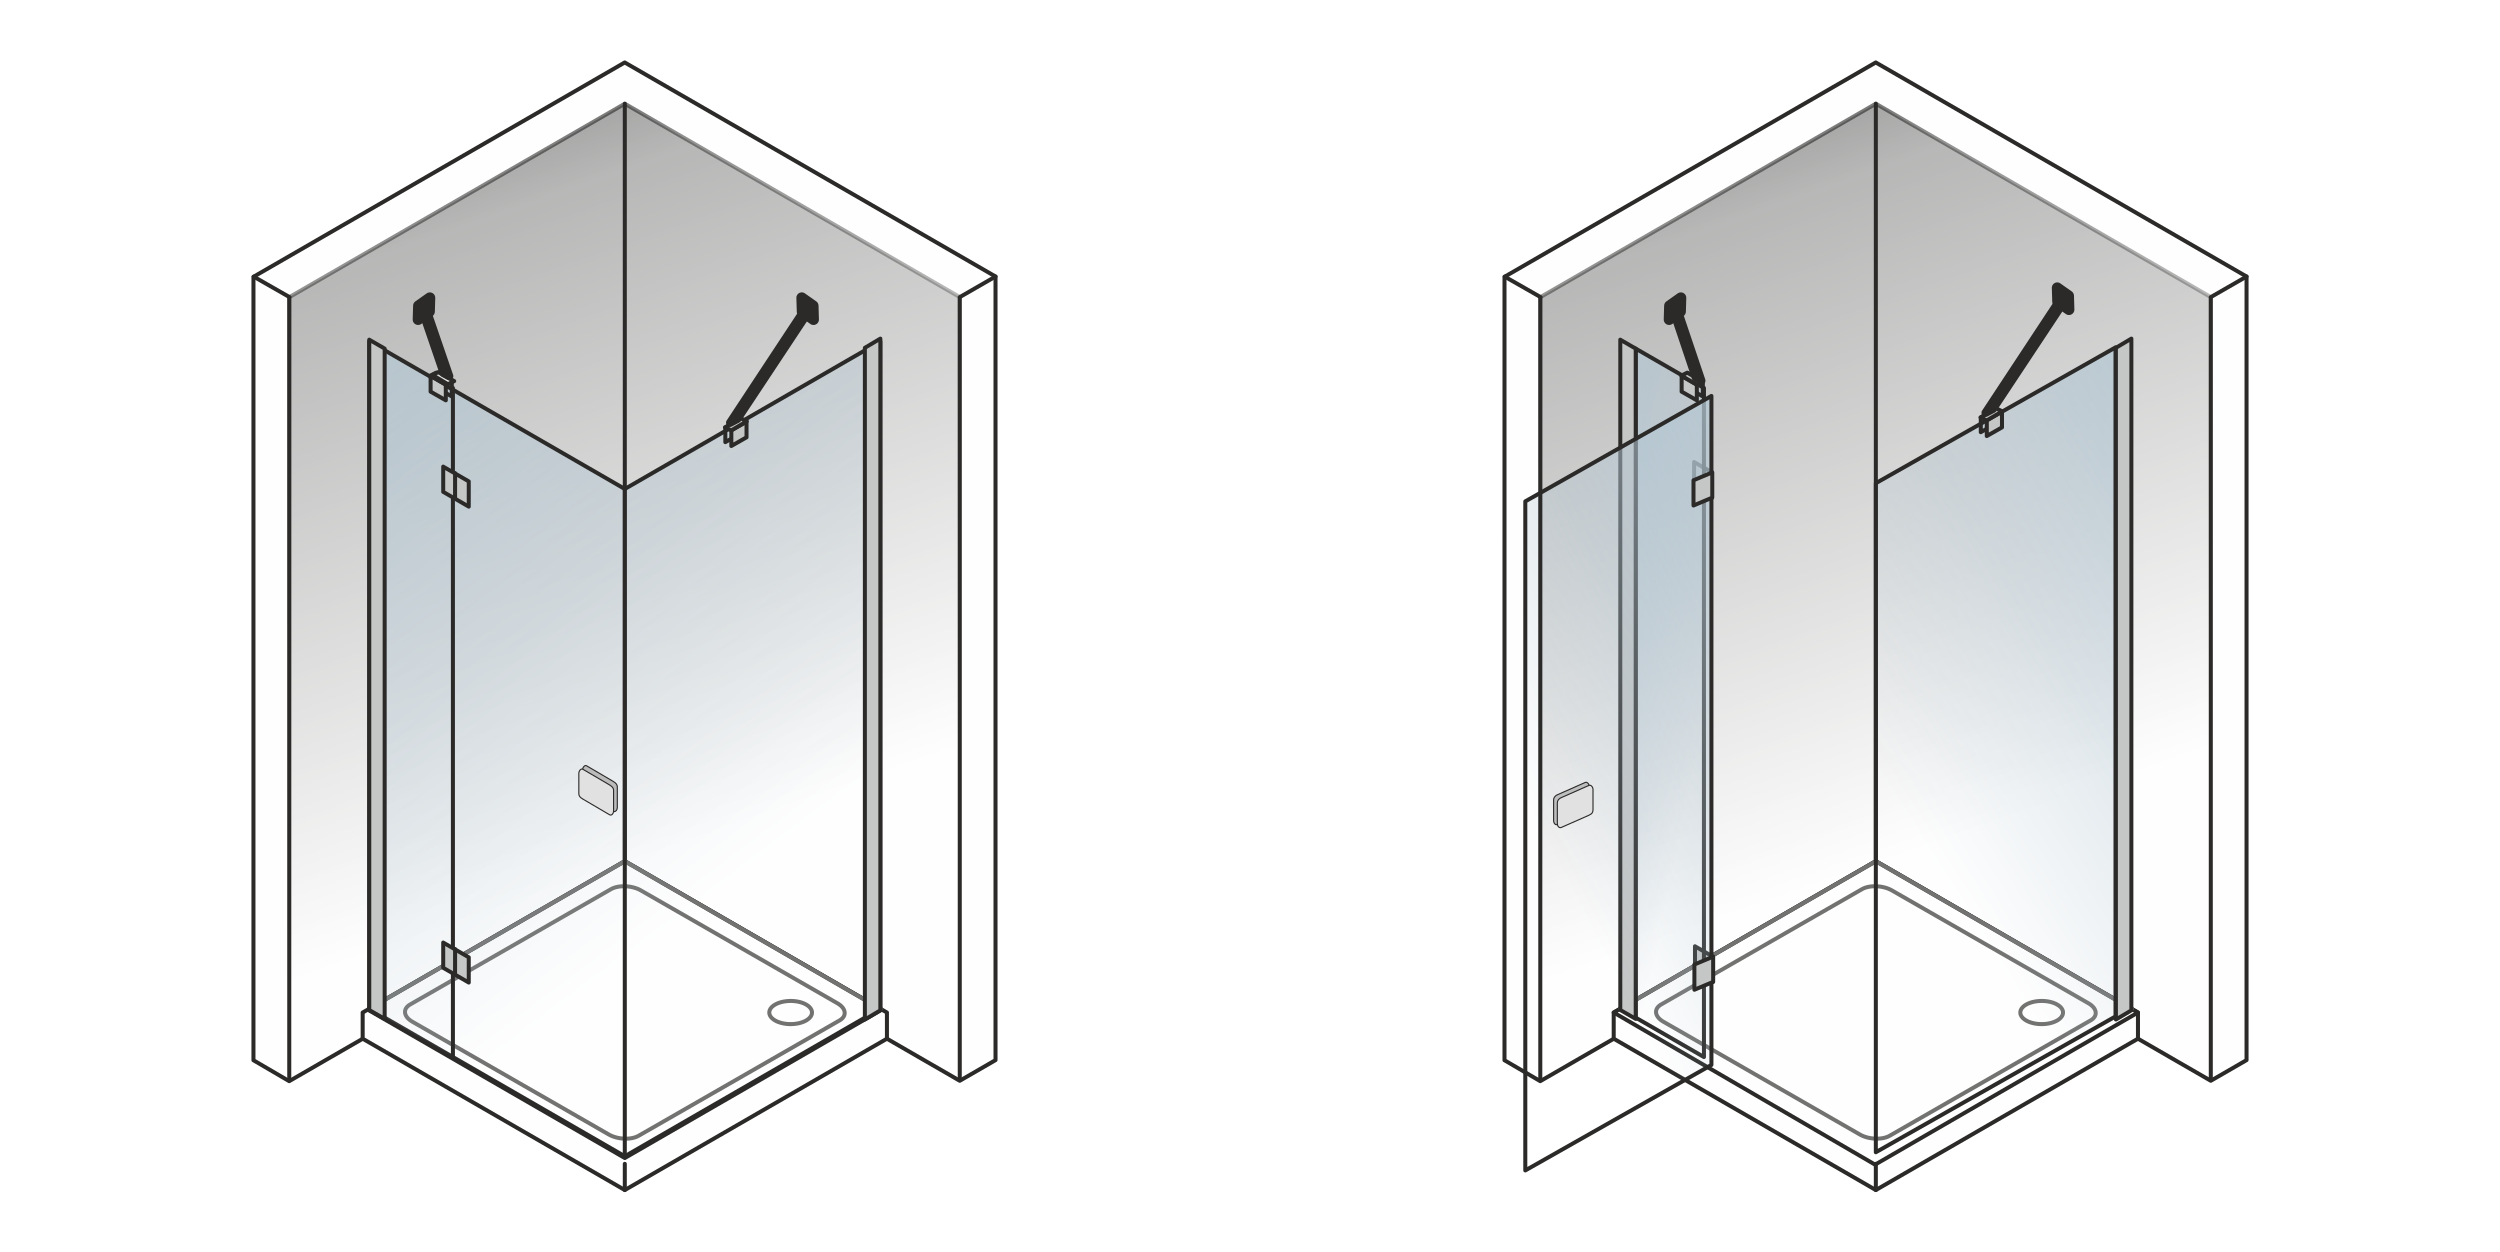 <svg xmlns="http://www.w3.org/2000/svg" xml:space="preserve" width="2000" height="1002" style="shape-rendering:geometricPrecision;text-rendering:geometricPrecision;image-rendering:optimizeQuality;fill-rule:evenodd;clip-rule:evenodd" viewBox="0 0 2000 1002.5"><defs><mask id="id0"><linearGradient id="id1" gradientUnits="userSpaceOnUse" x1="-1.62" y1="99.88" x2="238.83" y2="784.15"><stop offset="0" style="stop-opacity:1;stop-color:white"></stop><stop offset=".278" style="stop-opacity:.502;stop-color:white"></stop><stop offset="1" style="stop-opacity:0;stop-color:white"></stop></linearGradient><path style="fill:url(#id1)" d="M231.02 83.01h536.67v782.3H231.02z"></path></mask><mask id="id2"><linearGradient id="id3" gradientUnits="userSpaceOnUse" x1="-4.59" y1="97.96" x2="236.6" y2="785.76"><stop offset="0" style="stop-opacity:1;stop-color:white"></stop><stop offset=".278" style="stop-opacity:.502;stop-color:white"></stop><stop offset="1" style="stop-opacity:0;stop-color:white"></stop></linearGradient><path style="fill:url(#id3)" d="M229.19 81.17h540.34v785.98H229.19z"></path></mask><mask id="id4"><linearGradient id="id5" gradientUnits="userSpaceOnUse" x1="112.49" y1="197.94" x2="528.22" y2="750.73"><stop offset="0" style="stop-opacity:1;stop-color:white"></stop><stop offset="1" style="stop-opacity:0;stop-color:white"></stop></linearGradient><path style="fill:url(#id5)" d="M295.05 271.9h409.08v653.57H295.05z"></path></mask><mask id="id6"><linearGradient id="id7" gradientUnits="userSpaceOnUse" x1="999.7" y1="99.88" x2="1240.16" y2="784.14"><stop offset="0" style="stop-opacity:1;stop-color:white"></stop><stop offset=".278" style="stop-opacity:.502;stop-color:white"></stop><stop offset="1" style="stop-opacity:0;stop-color:white"></stop></linearGradient><path style="fill:url(#id7)" d="M1232.34 83.01h536.68v782.3h-536.68z"></path></mask><mask id="id8"><linearGradient id="id9" gradientUnits="userSpaceOnUse" x1="996.74" y1="97.96" x2="1237.92" y2="785.76"><stop offset="0" style="stop-opacity:1;stop-color:white"></stop><stop offset=".278" style="stop-opacity:.502;stop-color:white"></stop><stop offset="1" style="stop-opacity:0;stop-color:white"></stop></linearGradient><path style="fill:url(#id9)" d="M1230.51 81.17h540.35v785.98h-540.35z"></path></mask><mask id="id10"><linearGradient id="id11" gradientUnits="userSpaceOnUse" x1="1238.34" y1="439.55" x2="1385.84" y2="469.75"><stop offset="0" style="stop-opacity:1;stop-color:white"></stop><stop offset="1" style="stop-opacity:0;stop-color:white"></stop></linearGradient><path style="fill:url(#id11)" d="M1308.71 279.02h54.63v567.03h-54.63z"></path></mask><mask id="id12"><linearGradient id="id13" gradientUnits="userSpaceOnUse" x1="1873.67" y1="355.61" x2="1488.21" y2="599.53"><stop offset="0" style="stop-opacity:1;stop-color:white"></stop><stop offset="1" style="stop-opacity:0;stop-color:white"></stop></linearGradient><path style="fill:url(#id13)" d="M1500.91 278.03h191.89v644.22h-191.89z"></path></mask><mask id="id14"><linearGradient id="id15" gradientUnits="userSpaceOnUse" x1="1526.33" y1="424.04" x2="1193.89" y2="593.77"><stop offset="0" style="stop-opacity:1;stop-color:white"></stop><stop offset="1" style="stop-opacity:0;stop-color:white"></stop></linearGradient><path style="fill:url(#id15)" d="M1220.34 316.9h148.98v619.91h-148.98z"></path></mask><linearGradient id="id16" gradientUnits="userSpaceOnUse" x1="345.62" y1="302.66" x2="363.03" y2="302.66"><stop offset="0" style="stop-opacity:1;stop-color:#c5c6c6"></stop><stop offset="1" style="stop-opacity:1;stop-color:#fefefe"></stop></linearGradient><style>.str0{stroke:#2b2a29;stroke-width:.9;stroke-miterlimit:22.926}.fil10{fill:none;fill-rule:nonzero}.fil1{fill:#fefefe}.fil11{fill:#e1e1e1}.fil6{fill:#c5c6c6}.fil3{fill:#727271}.fil5{fill:#b4c7d3}.fil2,.fil4,.fil7{fill:#727271;fill-rule:nonzero}.fil2,.fil7{fill:#2b2a29}</style></defs><g id="OTVARANIE"><path style="fill:#fff" d="M0 0h2000v1002.5H0z"></path><g id="SMART_x0020_A3"><path class="fil1" d="m202.37 221.56-.01 627.06 28.63 16.74 268.6-155.11 268.1 154.79 28.62-16.52V221.34L499.53 50z"></path><path id="_1" class="fil2" d="m200.75 848.62.01-627.06h3.22l-.01 627.06-2.42 1.39-.8-1.39zm3.22 0a1.609 1.609 0 1 1-3.22 0h3.22zm26.21 18.13-28.63-16.74 1.63-2.78 28.62 16.74v2.78h-1.62zm1.62-2.78c.77.45 1.03 1.43.58 2.2-.45.77-1.44 1.03-2.2.58l1.62-2.78zm268.6-152.32-268.6 155.1-1.62-2.79 268.61-155.1h1.61v2.79zm-1.61-2.79c.77-.45 1.75-.18 2.2.59.44.77.18 1.76-.59 2.2l-1.61-2.79zm268.09 157.58L498.79 711.65l1.61-2.79 268.1 154.78v2.8h-1.62zm1.62-2.8c.77.45 1.03 1.44.59 2.21-.45.77-1.44 1.03-2.21.59l1.62-2.8zm28.61-13.73-28.61 16.53-1.62-2.8 28.62-16.52 2.42 1.4-.81 1.39zm-1.61-2.79c.77-.44 1.76-.18 2.2.59.45.77.18 1.76-.59 2.2l-1.61-2.79zm2.42-625.78v627.18h-3.22V221.34l2.41-1.4.81 1.4zm-3.22 0a1.609 1.609 0 1 1 3.22 0h-3.22zM500.34 48.6l296.77 171.34-1.61 2.79L498.73 51.4v-2.8h1.61zm-1.61 2.8a1.622 1.622 0 0 1-.6-2.21c.45-.77 1.44-1.03 2.21-.59l-1.61 2.8zM201.57 220.17 498.73 48.6l1.61 2.8-297.16 171.56-2.42-1.4.81-1.39zm1.61 2.79c-.77.44-1.76.18-2.2-.59-.45-.77-.18-1.76.59-2.2l1.61 2.79z"></path><path class="fil3" style="mask:url(#id0)" d="m231.03 865.31-.01-627.43L499.59 83.01l268.1 154.79v627.24l-268.1-154.79z"></path><path id="_1_0" class="fil2" style="mask:url(#id2)" d="m232.63 237.88.01 627.43h-3.23V237.88l.8-1.4 2.42 1.4zm-3.22 0c0-.89.72-1.62 1.61-1.62.89 0 1.61.73 1.61 1.62h-3.22zM500.4 84.41 231.82 239.27l-1.61-2.79L498.79 81.61h1.61v2.8zm-1.61-2.8c.77-.44 1.75-.18 2.2.59.44.77.18 1.76-.59 2.21l-1.61-2.8zm268.09 157.58L498.79 84.41l1.61-2.8L768.5 236.4l.8 1.4-2.42 1.39zm1.62-2.79c.77.44 1.03 1.43.59 2.2a1.62 1.62 0 0 1-2.21.59l1.62-2.79zm-2.42 628.64V237.8h3.22v627.24l-2.42 1.4-.8-1.4zm3.22 0a1.609 1.609 0 1 1-3.22 0h3.22zM500.4 708.86l268.1 154.78-1.62 2.8-268.09-154.79v-2.79h1.61zm-1.61 2.79a1.617 1.617 0 0 1-.6-2.2 1.62 1.62 0 0 1 2.21-.59l-1.61 2.79zM230.22 863.91l268.57-155.05 1.61 2.79L231.83 866.7l-2.42-1.39.81-1.4zm1.61 2.79c-.77.45-1.76.18-2.2-.59-.44-.77-.18-1.75.59-2.2l1.61 2.79z"></path><path class="fil2" d="M497.98 83.01a1.609 1.609 0 1 1 3.22 0h-3.22zm0 627.24V83.01h3.22v627.24h-3.22zm3.22 0a1.609 1.609 0 1 1-3.22 0h3.22zM201.82 222.86a1.606 1.606 0 0 1-.6-2.2c.44-.77 1.42-1.04 2.2-.6l-1.6 2.8zm28.6 16.34-28.6-16.34 1.6-2.8 28.6 16.34-1.6 2.8zm1.6-2.8c.78.44 1.04 1.42.6 2.2-.44.77-1.42 1.04-2.2.6l1.6-2.8zM795.5 219.94c.77-.44 1.76-.18 2.2.59.45.77.18 1.76-.59 2.2l-1.61-2.79zm-28.59 16.46 28.59-16.46 1.61 2.79-28.59 16.46-1.61-2.79zm1.61 2.79c-.77.45-1.76.18-2.2-.59-.44-.77-.18-1.76.59-2.2l1.61 2.79z"></path><path class="fil1" d="M499.59 689.31 289.78 810.43v20.94L499.59 952.5 709.4 831.37v-20.94z"></path><path id="_1_1" class="fil2" d="m288.98 809.03 209.81-121.11 1.61 2.79-209.81 121.11-2.42-1.39.81-1.4zm1.61 2.79c-.77.45-1.76.18-2.2-.59-.45-.77-.18-1.75.59-2.2l1.61 2.79zm-2.42 19.55v-20.94h3.22v20.94l-2.41 1.4-.81-1.4zm3.22 0a1.609 1.609 0 1 1-3.22 0h3.22zm207.4 122.53L288.98 832.77l1.61-2.79L500.4 951.11v2.79h-1.61zm1.61-2.79c.77.44 1.03 1.43.59 2.2-.45.77-1.43 1.03-2.2.59l1.61-2.79zm209.8-118.34L500.4 953.9l-1.61-2.79 209.8-121.13 2.42 1.39-.81 1.4zm-1.61-2.79c.77-.45 1.76-.18 2.2.59.45.77.18 1.75-.59 2.2l-1.61-2.79zm2.42-19.55v20.94h-3.22v-20.94l2.41-1.4.81 1.4zm-3.22 0a1.609 1.609 0 1 1 3.22 0h-3.22zM500.4 687.92l209.8 121.11-1.61 2.79-209.8-121.11v-2.79h1.61zm-1.61 2.79a1.62 1.62 0 0 1-.6-2.2 1.62 1.62 0 0 1 2.21-.59l-1.61 2.79z"></path><path class="fil1" d="M499.59 689.31 295.05 807.38l204.54 118.09 204.54-118.09z"></path><path id="_1_2" class="fil2" d="m294.25 805.99 204.54-118.07 1.61 2.79-204.54 118.07h-1.61v-2.79zm1.61 2.79c-.77.44-1.76.18-2.2-.59-.45-.77-.18-1.76.59-2.2l1.61 2.79zm202.93 118.09L294.25 808.78l1.61-2.79L500.4 924.08v2.79h-1.61zm1.61-2.79c.77.44 1.03 1.43.59 2.2-.45.77-1.43 1.03-2.2.59l1.61-2.79zm204.53-115.3L500.4 926.87l-1.61-2.79 204.53-118.09h1.61v2.79zm-1.61-2.79c.77-.45 1.76-.18 2.2.59.45.77.18 1.76-.59 2.2l-1.61-2.79zM500.4 687.92l204.53 118.07-1.61 2.79-204.53-118.07v-2.79h1.61zm-1.61 2.79a1.62 1.62 0 0 1-.6-2.2 1.62 1.62 0 0 1 2.21-.59l-1.61 2.79z"></path><path class="fil4" d="m489.29 713.11-160.71 92.28-1.59-2.8 160.72-92.28 1.58 2.8zm-1.58-2.8c.76-.44 1.74-.17 2.18.6.44.78.17 1.76-.6 2.2l-1.58-2.8zm25.58 1.01-1.59 2.8-.62-.34-.64-.33-.67-.3-.68-.29-.7-.27-.71-.24-.73-.23-.74-.21-.75-.19-.76-.16-.76-.15-.77-.13-.78-.1-.77-.09-.78-.06-.77-.05-.77-.02h-.77l-.76.02-.75.04-.74.06-.73.09-.71.1-.7.13-.69.14-.66.17-.64.18-.62.21-.6.23-.58.24-.54.26-.52.28-1.58-2.8.65-.35.68-.33.7-.3.73-.27.74-.25.75-.22.78-.19.79-.17.8-.14.81-.12.83-.09.83-.07.84-.05.85-.02h.86l.85.02.86.05.86.07.86.09.86.12.85.14.86.17.84.18.84.21.83.24.81.25.81.28.8.31.77.32.77.35.74.38.73.4zm0 0c.77.44 1.03 1.42.6 2.2-.44.77-1.42 1.04-2.19.6l1.59-2.8zm155.62 93.06L511.7 714.12l1.59-2.8 157.2 90.26-1.58 2.8zm1.58-2.8c.77.44 1.04 1.42.6 2.2-.44.77-1.42 1.04-2.18.6l1.58-2.8zm1.76 16.58-1.59-2.8.48-.3.44-.3.4-.31.36-.31.32-.32.28-.32.24-.31.21-.32.17-.32.14-.32.11-.32.08-.32.05-.32.03-.33v-.32l-.03-.34-.06-.34-.08-.35-.12-.36-.15-.36-.19-.37-.22-.37-.25-.38-.29-.38-.33-.38-.36-.39-.4-.38-.44-.38-.48-.37-.52-.37-.55-.37-.59-.35 1.58-2.8.7.42.66.43.63.45.59.46.55.48.52.49.48.51.44.51.41.54.36.54.32.55.28.57.24.57.2.58.14.59.1.6.06.6v.6l-.05.6-.1.59-.15.58-.2.58-.24.56-.3.54-.34.52-.38.51-.43.49-.47.46-.5.45-.55.42-.59.41-.62.38zm0 0c-.77.44-1.75.17-2.18-.61-.44-.77-.17-1.75.59-2.19l1.59 2.8zm-162.3 89.47 160.71-92.27 1.59 2.8-160.72 92.27-1.58-2.8zm1.58 2.8c-.76.44-1.74.17-2.18-.6-.44-.77-.17-1.76.6-2.2l1.58 2.8zm-25.58-1.01 1.59-2.8.62.34.64.33.67.3.68.29.7.27.71.24.73.23.74.21.75.19.76.17.76.14.77.13.77.1.78.09.78.06.77.05.77.02h.77l.76-.02.75-.04.74-.06.73-.09.71-.1.7-.13.68-.14.67-.17.64-.18.62-.21.6-.23.57-.24.55-.26.52-.28 1.58 2.8-.65.35-.68.33-.7.3-.73.27-.74.25-.76.22-.77.19-.79.17-.8.14-.81.12-.83.09-.83.07-.84.05-.85.02h-.86l-.85-.02-.86-.05-.86-.07-.86-.1-.86-.11-.86-.14-.85-.17-.84-.18-.84-.21-.83-.24-.82-.25-.8-.28-.8-.31-.77-.32-.77-.36-.74-.37-.73-.4zm0 0a1.626 1.626 0 0 1-.6-2.2c.44-.77 1.42-1.04 2.19-.6l-1.59 2.8zm-155.62-93.06 157.21 90.26-1.59 2.8-157.2-90.26 1.58-2.8zm-1.58 2.8a1.615 1.615 0 0 1-.6-2.2c.44-.77 1.42-1.04 2.18-.6l-1.58 2.8zm-1.76-16.57 1.59 2.8-.49.29-.43.3-.4.31-.36.31-.32.32-.28.32-.24.31-.2.32-.18.32-.14.32-.11.32-.08.32-.05.32-.03.33v.33l.03.33.06.34.08.35.12.36.15.36.19.37.22.37.25.38.29.38.33.38.36.39.4.38.44.38.48.37.52.37.55.37.59.35-1.58 2.8-.7-.42-.66-.43-.63-.45-.59-.46-.56-.48-.51-.49-.48-.51-.44-.51-.41-.54-.36-.54-.32-.55-.28-.56-.24-.58-.2-.58-.14-.59-.11-.6-.05-.6v-.6l.05-.6.1-.59.15-.58.2-.58.24-.56.3-.54.34-.52.38-.51.43-.49.47-.46.5-.45.55-.42.59-.4.62-.38zm0 0c.77-.44 1.75-.18 2.18.6.44.77.17 1.75-.59 2.2l-1.59-2.8zM651.02 810.42h-3.21l-.02-.32-.04-.33-.08-.32-.11-.32-.13-.33-.18-.33-.2-.33-.24-.33-.28-.33-.31-.33-.35-.33-.38-.32-.41-.31-.45-.31-.48-.3-.5-.29-.54-.28-.57-.27-.59-.25-.62-.24-.64-.22-.67-.21-.69-.19-.71-.17-.73-.16-.75-.14-.76-.11-.79-.1-.79-.08-.81-.05-.83-.04-.83-.01v-3.22l.92.01.91.04.9.06.89.08.87.11.85.14.84.15.83.17.8.2.78.22.77.24.74.26.72.27.7.3.67.32.65.33.62.36.6.37.57.39.54.41.5.43.48.45.44.47.41.49.37.51.33.53.29.56.25.57.19.58.14.61.09.62.03.62zm0 0c0 .89-.72 1.62-1.61 1.62-.88 0-1.6-.73-1.6-1.62h3.21zm-18.69 10.88v-3.22l.83-.01.83-.04.81-.05.79-.08.79-.1.76-.12.75-.13.73-.16.71-.17.69-.2.67-.2.64-.23.62-.24.59-.25.57-.26.54-.28.5-.29.48-.3.45-.31.41-.32.38-.32.35-.32.31-.33.28-.33.24-.33.2-.34.18-.32.13-.33.11-.32.08-.33.04-.32.02-.33h3.21l-.03.63-.09.62-.14.6-.19.59-.25.57-.29.55-.33.54-.37.51-.41.48-.44.47-.48.45-.5.43-.54.41-.57.4-.6.37-.62.35-.65.34-.67.32-.7.29-.72.28-.74.26-.77.24-.78.21-.8.2-.83.18-.84.15-.85.13-.87.11-.89.09-.9.06-.91.04-.92.01zm0 0a1.609 1.609 0 1 1 0-3.22v3.22zm-18.7-10.88h3.21l.02.33.04.32.08.33.11.32.14.33.17.32.2.34.25.33.27.33.31.33.35.32.38.32.41.32.45.31.48.3.51.29.54.28.56.26.59.26.62.23.65.23.66.2.69.2.71.17.73.16.75.13.77.12.78.1.8.08.81.05.82.04.84.01v3.22l-.93-.01-.91-.04-.9-.06-.88-.09-.88-.11-.85-.13-.84-.15-.82-.18-.81-.2-.78-.21-.76-.24-.75-.26-.72-.28-.7-.29-.67-.32-.65-.34-.62-.35-.6-.37-.56-.4-.54-.41-.51-.43-.48-.45-.44-.47-.41-.48-.37-.51-.33-.54-.29-.55-.24-.57-.2-.59-.14-.6-.09-.62-.03-.63zm0 0c0-.89.72-1.61 1.61-1.61.89 0 1.6.72 1.6 1.61h-3.21zm18.7-10.87v3.22l-.84.01-.82.04-.81.05-.8.08-.78.1-.77.11-.75.14-.73.16-.71.17-.69.19-.66.21-.65.22-.62.24-.59.25-.56.27-.54.28-.51.29-.48.3-.45.31-.41.31-.38.32-.35.33-.31.33-.27.33-.25.33-.2.33-.17.33-.14.33-.11.32-.08.32-.04.33-.02.32h-3.21l.03-.62.09-.62.14-.61.2-.58.24-.57.29-.56.33-.53.37-.51.41-.49.44-.47.48-.45.51-.43.54-.41.56-.39.6-.37.62-.36.65-.33.67-.32.7-.3.72-.27.75-.26.76-.24.78-.22.81-.2.82-.17.84-.15.85-.14.88-.11.88-.08.9-.06.91-.04.93-.01zm0 0c.88 0 1.6.72 1.6 1.61 0 .89-.72 1.61-1.6 1.61v-3.22zM705.29 806.26c.77.44 1.03 1.43.59 2.2-.45.77-1.43 1.03-2.2.59l1.61-2.79zM500.4 687.92l204.89 118.34-1.61 2.79-204.89-118.34v-2.79h1.61zm-1.61 2.79a1.62 1.62 0 0 1-.6-2.2 1.62 1.62 0 0 1 2.21-.59l-1.61 2.79zM294.25 805.99l204.54-118.07 1.61 2.79-204.54 118.07-1.61-2.79zm1.61 2.79c-.77.44-1.76.18-2.2-.59-.45-.77-.18-1.76.59-2.2l1.61 2.79z"></path><path class="fil2" d="M501.2 952.5a1.609 1.609 0 1 1-3.22 0h3.22zm0-20.94v20.94h-3.22v-20.94h3.22zm-3.22 0a1.609 1.609 0 1 1 3.22 0h-3.22z"></path><path class="fil5" style="mask:url(#id4)" d="M295.05 807.38V271.9l204.54 118.07L704.13 271.9v535.48L499.59 925.47z"></path><path class="fil2" d="M296.67 273.3v535.48h-3.23V273.3l2.42-1.4.81 1.4zm-3.23 0a1.615 1.615 0 0 1 3.23 0h-3.23zm205.35 119.47L294.25 274.69l1.61-2.79L500.4 389.98v2.79h-1.61zm1.61-2.79c.77.44 1.03 1.43.59 2.2-.45.77-1.43 1.03-2.2.59l1.61-2.79zM704.93 274.7 500.4 392.77l-1.61-2.79L703.32 271.9l2.42 1.4-.81 1.4zm-1.61-2.8a1.614 1.614 0 0 1 1.61 2.8l-1.61-2.8zm-.81 536.88V273.3h3.23v535.48l-.81 1.4-2.42-1.4zm3.23 0c0 .89-.72 1.61-1.61 1.61-.89 0-1.62-.72-1.62-1.61h3.23zM498.79 925.47l204.53-118.08 1.61 2.79L500.4 928.27h-1.61v-2.8zm1.61 2.8c-.77.44-1.76.18-2.21-.59-.44-.77-.17-1.76.6-2.21l1.61 2.8zM295.86 807.39 500.4 925.47l-1.61 2.8-204.54-118.09-.81-1.4 2.42-1.39zm-1.61 2.79a1.605 1.605 0 0 1-.59-2.2c.44-.77 1.43-1.04 2.2-.59l-1.61 2.79z"></path><path class="fil2" d="M497.97 389.97c0-.89.72-1.61 1.62-1.61.89 0 1.61.72 1.61 1.61h-3.23zm0 534.19V389.97h3.23v534.19h-3.23zm3.23 0c0 .89-.72 1.61-1.61 1.61-.9 0-1.62-.72-1.62-1.61h3.23z"></path><path class="fil6" d="m295.05 271.9 12.34 7.12v536.49l-12.34-7.12z"></path><path id="_1_3" class="fil2" d="m306.6 280.41-12.34-7.12 1.58-2.78 12.34 7.12.81 1.41-2.39 1.37zm1.58-2.78c.76.45 1.03 1.43.6 2.2-.43.77-1.41 1.03-2.18.58l1.58-2.78zm-2.4 537.86V279.01l3.21.03v536.48l-2.39 1.38-.82-1.41zm3.21.03c0 .89-.72 1.6-1.6 1.6-.89-.01-1.61-.74-1.61-1.63l3.21.03zM295.84 807l12.34 7.12-1.58 2.78-12.34-7.12-.81-1.41 2.39-1.37zm-1.58 2.78a1.638 1.638 0 0 1-.6-2.2c.43-.77 1.41-1.03 2.18-.58l-1.58 2.78zm2.4-537.86V808.4l-3.21-.03V271.88l2.39-1.37.82 1.41zm-3.21-.04c0-.88.72-1.59 1.6-1.59.89.01 1.61.74 1.61 1.63l-3.21-.04z"></path><path class="fil6" d="m704.13 271.03-12.39 7.35v537.66l12.39-7.36z"></path><path id="_1_4" class="fil2" d="m690.93 277 12.39-7.35 1.61 2.76-12.38 7.35-2.41-1.37.79-1.39zm1.62 2.76c-.77.45-1.75.2-2.19-.56-.45-.76-.19-1.75.57-2.2l1.62 2.76zm-2.41 536.29V278.39l3.2-.03v537.66l-.79 1.39-2.41-1.36zm3.2-.03c0 .89-.72 1.61-1.6 1.62-.88.01-1.6-.7-1.6-1.59l3.2-.03zm11.59-5.96-12.38 7.35-1.62-2.75 12.39-7.36 2.41 1.37-.8 1.39zm-1.61-2.76c.77-.45 1.75-.2 2.19.56.45.76.19 1.75-.58 2.2l-1.61-2.76zm2.41-536.29v537.66l-3.2.03V271.04l.79-1.39 2.41 1.36zm-3.2.03c0-.89.71-1.61 1.6-1.62.88-.01 1.6.7 1.6 1.59l-3.2.03z"></path><path class="fil2" d="M360.4 310.55a1.609 1.609 0 1 1 3.22 0h-3.22zm0 535.49V310.55h3.22v535.49h-3.22zm3.22 0a1.609 1.609 0 1 1-3.22 0h3.22z"></path><path class="fil6" d="m354.25 373.5 20.44 11.8v20.2l-20.44-11.8z"></path><path id="_1_5" class="fil2" d="m373.9 386.69-20.44-11.8 1.58-2.78 20.44 11.8.81 1.41-2.39 1.37zm1.58-2.78c.77.45 1.04 1.43.6 2.2-.43.76-1.41 1.03-2.18.58l1.58-2.78zm-2.39 21.58v-20.2l3.2.03v20.2l-2.39 1.37-.81-1.4zm3.2.03c0 .89-.72 1.6-1.6 1.59-.88-.01-1.6-.74-1.6-1.62l3.2.03zm-21.25-13.21 20.44 11.8-1.58 2.78-20.44-11.8-.81-1.4 2.39-1.38zm-1.58 2.78a1.608 1.608 0 0 1-.6-2.19c.43-.77 1.41-1.03 2.18-.59l-1.58 2.78zm2.39-21.57v20.2l-3.2-.03v-20.21l2.39-1.37.81 1.41zm-3.2-.04c0-.88.72-1.59 1.6-1.59.89.01 1.6.74 1.6 1.63l-3.2-.04z"></path><path class="fil2" d="M365.34 398.63c0 .89-.73 1.61-1.62 1.61-.89 0-1.61-.73-1.61-1.62l3.23.01zm.04-19.91-.04 19.91-3.23-.01.04-19.91 3.23.01zm-3.23-.01c.01-.88.73-1.61 1.62-1.6.89 0 1.61.72 1.61 1.61l-3.23-.01z"></path><path class="fil6" d="m354.25 754.42 20.44 11.81v20.2l-20.44-11.8z"></path><path id="_1_6" class="fil2" d="m373.9 767.62-20.44-11.81 1.58-2.78 20.44 11.81.81 1.4-2.39 1.38zm1.58-2.78c.77.44 1.04 1.42.6 2.19-.43.77-1.41 1.03-2.18.59l1.58-2.78zm-2.39 21.57v-20.2l3.2.03v20.2l-2.39 1.38-.81-1.41zm3.2.03c0 .89-.72 1.6-1.6 1.59-.88 0-1.6-.73-1.6-1.62l3.2.03zm-21.25-13.2 20.44 11.8-1.58 2.78-20.44-11.8-.81-1.41 2.39-1.37zm-1.58 2.78a1.62 1.62 0 0 1-.6-2.2c.43-.77 1.41-1.03 2.18-.58l-1.58 2.78zm2.39-21.58v20.2l-3.2-.03v-20.2l2.39-1.38.81 1.41zm-3.2-.03c0-.89.72-1.6 1.6-1.59.89.01 1.6.73 1.6 1.62l-3.2-.03z"></path><path class="fil2" d="M365.34 779.55c0 .89-.73 1.61-1.62 1.61-.89 0-1.61-.73-1.61-1.62l3.23.01zm.04-19.9-.04 19.9-3.23-.01.04-19.9 3.23.01zm-3.23-.01c.01-.89.73-1.61 1.62-1.61.89 0 1.61.73 1.61 1.62l-3.23-.01zM348.4 300.21l-.81-1.4 2.41-1.4 11.92 6.78-1.6 2.8-11.92-6.78zm1.6-2.8-1.6 2.8a1.617 1.617 0 0 1-.6-2.2c.44-.78 1.42-1.04 2.2-.6zm.81 13.13-2.41 1.4-.81-1.4v-11.73h3.22v11.73zm-3.22 0h3.22a1.609 1.609 0 1 1-3.22 0zm14.33 5.38.81 1.4-2.41 1.4-11.92-6.78 1.6-2.8 11.92 6.78zm-1.6 2.8 1.6-2.8c.77.44 1.04 1.43.6 2.2-.44.77-1.42 1.04-2.2.6zm-.81-13.13 2.41-1.4.81 1.4v11.73h-3.22v-11.73zm3.22 0h-3.22a1.609 1.609 0 1 1 3.22 0z"></path><path class="fil6" d="m356.32 307.88-12.17-6.93v12.53l12.17 6.93z"></path><path id="_1_7" class="fil2" d="m343.36 302.35-.82-1.4 2.41-1.4 12.17 6.93-1.6 2.8-12.16-6.93zm1.59-2.8-1.59 2.8a1.612 1.612 0 0 1-.61-2.2c.44-.77 1.43-1.04 2.2-.6zm.81 13.93-2.4 1.4-.82-1.4v-12.53h3.22v12.53zm-3.22 0h3.22a1.609 1.609 0 1 1-3.22 0zm14.58 5.53.81 1.4-2.41 1.4-12.16-6.93 1.59-2.8 12.17 6.93zm-1.6 2.8 1.6-2.8c.77.44 1.04 1.42.6 2.2-.44.77-1.42 1.04-2.2.6zm-.81-13.93 2.41-1.4.81 1.4v12.53h-3.22v-12.53zm3.22 0h-3.22a1.609 1.609 0 1 1 3.22 0z"></path><g><path class="fil6" d="m356.33 307.93-12.39-7.28 4.71-2.36 12.7 7.2z"></path><path id="_1_8" class="fil2" d="m344.76 299.26 12.39 7.28-1.63 2.78-12.4-7.28.1-2.83 1.54.05zm-1.64 2.78a1.622 1.622 0 0 1-.57-2.21c.45-.76 1.44-1.02 2.21-.57l-1.64 2.78zm6.25-2.31-4.71 2.36-1.44-2.88 4.71-2.36 1.51.04-.07 2.84zm-1.44-2.88c.79-.4 1.76-.07 2.16.72.4.8.08 1.76-.72 2.16l-1.44-2.88zm12.63 10.04-12.71-7.2 1.59-2.8 12.71 7.2-.09 2.85-1.5-.05zm1.59-2.8c.77.44 1.04 1.42.6 2.19-.43.78-1.42 1.05-2.19.61l1.59-2.8zm-6.52 2.39 5.02-2.44 1.41 2.9-5.02 2.44-1.52-.06.11-2.84zm1.41 2.9c-.8.39-1.77.06-2.16-.74-.38-.8-.05-1.77.75-2.16l1.41 2.9z"></path></g><g><path class="fil2" d="m592.77 336.77-11.92 6.78-1.6-2.8 11.92-6.78 2.41 1.4-.81 1.4zm-1.6-2.8c.78-.44 1.76-.17 2.2.6.44.77.17 1.76-.6 2.2l-1.6-2.8zm-.81 13.13v-11.73h3.22v11.73l-.81 1.4-2.41-1.4zm3.22 0a1.609 1.609 0 1 1-3.22 0h3.22zm-14.33 5.38 11.92-6.78 1.6 2.8-11.92 6.78-2.41-1.4.81-1.4zm1.6 2.8c-.77.44-1.76.17-2.2-.6-.44-.77-.17-1.76.6-2.2l1.6 2.8zm.81-13.13v11.73h-3.22v-11.73l.81-1.4 2.41 1.4zm-3.22 0a1.609 1.609 0 1 1 3.22 0h-3.22z"></path><path class="fil6" d="m584.85 344.44 12.17-6.93v12.53l-12.17 6.93z"></path><path id="_1_9" class="fil2" d="m597.82 338.91-12.17 6.93-1.6-2.8 12.17-6.93 2.41 1.4-.81 1.4zm-1.6-2.8c.78-.44 1.76-.17 2.2.6.44.77.17 1.76-.6 2.2l-1.6-2.8zm-.81 13.93v-12.53h3.22v12.53l-.81 1.4-2.41-1.4zm3.22 0a1.609 1.609 0 1 1-3.22 0h3.22zm-14.58 5.53 12.17-6.93 1.6 2.8-12.17 6.93-2.41-1.4.81-1.4zm1.6 2.8c-.77.44-1.76.17-2.2-.6-.44-.77-.17-1.76.6-2.2l1.6 2.8zm.81-13.93v12.53h-3.22v-12.53l.81-1.4 2.41 1.4zm-3.22 0a1.609 1.609 0 1 1 3.22 0h-3.22z"></path><g><path class="fil6" d="m584.84 344.49 12.39-7.28-4.71-2.36-12.7 7.2z"></path><path id="_1_10" class="fil2" d="m596.42 335.82 1.53-.05.1 2.83-12.4 7.28-1.63-2.78 12.4-7.28zm1.63 2.78-1.63-2.78c.76-.45 1.75-.19 2.2.57.45.77.19 1.76-.57 2.21zm-6.25-2.31-.07-2.84 1.51-.04 4.71 2.36-1.44 2.88-4.71-2.36zm1.44-2.88-1.44 2.88a1.609 1.609 0 1 1 1.44-2.88zm-12.63 10.04-1.5.05-.09-2.85 12.71-7.2 1.59 2.8-12.71 7.2zm-1.59-2.8 1.59 2.8c-.77.44-1.75.17-2.19-.6-.44-.78-.17-1.76.6-2.2zm6.52 2.39.11 2.84-1.52.06-5.02-2.44 1.41-2.9 5.02 2.44zm-1.41 2.9 1.41-2.9c.8.39 1.14 1.36.75 2.16-.39.8-1.36 1.13-2.16.74z"></path></g></g><g><path class="fil7" d="M232.64 237.88v627.43h-3.23V237.88z"></path></g><g><path class="fil7" d="M769.3 237.88v627.43h-3.22V237.88z"></path></g><g><path style="fill:url(#id16)" d="m358.02 307.48-12.4-7.28 4.71-2.36 12.71 7.2z"></path><path id="_1_11" class="fil2" d="m346.44 298.81 12.39 7.29-1.63 2.77-12.39-7.28.09-2.83 1.54.05zm-1.63 2.78a1.616 1.616 0 0 1-.58-2.21c.45-.76 1.44-1.02 2.21-.57l-1.63 2.78zm6.24-2.31-4.7 2.36-1.45-2.88 4.71-2.36 1.52.04-.08 2.84zm-1.44-2.88c.8-.4 1.77-.07 2.16.72.4.8.08 1.77-.72 2.16l-1.44-2.88zm12.63 10.04-12.7-7.19 1.59-2.81 12.7 7.2-.09 2.85-1.5-.05zm1.59-2.8c.77.44 1.05 1.42.61 2.2-.44.77-1.43 1.04-2.2.6l1.59-2.8zm-6.52 2.4 5.02-2.45 1.41 2.9-5.02 2.44-1.52-.06.11-2.83zm1.41 2.89c-.8.39-1.76.06-2.15-.74-.39-.8-.06-1.77.74-2.15l1.41 2.89z"></path></g><g><path class="fil6" d="m343.51 238.41-9.01 6.34-.31 10.98 9.01-6.34z"></path><path id="_1_12" class="fil2" d="m336.98 248.34-6.84-3.68 1.88-3.49 9.01-6.35 4.96 7.17-9.01 6.35zm-4.96-7.17 4.96 7.17c-1.98 1.39-4.7.92-6.07-1.06s-.87-4.72 1.11-6.11zm6.53 14.65-1.88 3.49-6.85-3.67.32-10.98 8.72.18-.31 10.98zm-8.73-.18 8.73.18c-.07 2.42-2.08 4.34-4.49 4.29-2.41-.04-4.31-2.05-4.24-4.47zm10.89-9.84 6.85 3.67-1.88 3.5-9.01 6.34-4.97-7.17 9.01-6.34zm4.97 7.17-4.97-7.17c1.98-1.39 4.71-.92 6.08 1.06s.87 4.72-1.11 6.11zm-6.53-14.65 1.88-3.5 6.84 3.68-.31 10.97-8.73-.17.32-10.98zm8.72.18-8.72-.18c.07-2.42 2.08-4.35 4.49-4.3 2.41.05 4.3 2.05 4.23 4.48z"></path></g><g><path class="fil6" d="m359.04 301.1-4.35-2.41-17.25-50.42 2.87-1.76z"></path><path id="_1_13" class="fil2" d="m353.1 301.58-1.53-1.82 4.72-3.96 4.35 2.41-3.19 5.78-4.35-2.41zm3.19-5.78-3.19 5.78a3.293 3.293 0 0 1-1.29-4.49 3.3 3.3 0 0 1 4.48-1.29zm-21.97-46.46 1.4-3.89 4.84 1.75 17.26 50.42-6.25 2.14-17.25-50.42zm6.24-2.14-6.24 2.14a3.31 3.31 0 0 1 2.05-4.2c1.73-.59 3.6.33 4.19 2.06zm-1.98-3.51 4.85 1.74-1.4 3.89-2.87 1.76-3.44-5.63 2.86-1.76zm3.45 5.63-3.45-5.63c1.56-.95 3.59-.46 4.54 1.09.96 1.56.47 3.59-1.09 4.54zm20.14 50.7-4.72 3.97-1.53-1.82-18.73-54.59 6.24-2.15 18.74 54.59zm-6.25 2.15 6.25-2.15a3.31 3.31 0 0 1-2.05 4.2 3.31 3.31 0 0 1-4.2-2.05z"></path></g><g><path class="fil6" d="m641.28 238.41 9.01 6.34.31 10.98-9.01-6.34z"></path><path id="_1_14" class="fil2" d="m647.8 248.34-9.01-6.35 4.97-7.17 9.01 6.35 1.88 3.49-6.85 3.68zm4.97-7.17c1.98 1.39 2.48 4.13 1.1 6.11-1.37 1.98-4.09 2.45-6.07 1.06l4.97-7.17zm-6.53 14.65-.32-10.98 8.73-.18.31 10.98-6.84 3.67-1.88-3.49zm8.72-.18c.07 2.42-1.83 4.43-4.24 4.47-2.4.05-4.42-1.87-4.48-4.29l8.72-.18zm-10.89-9.84 9.01 6.34-4.96 7.17-9.01-6.34-1.88-3.5 6.84-3.67zm-4.96 7.17c-1.98-1.39-2.48-4.13-1.11-6.11 1.37-1.98 4.09-2.45 6.07-1.06l-4.96 7.17zm6.53-14.65.31 10.98-8.72.17-.32-10.97 6.85-3.68 1.88 3.5zm-8.73.18a4.334 4.334 0 0 1 4.24-4.48c2.41-.05 4.42 1.88 4.49 4.3l-8.73.18z"></path></g><g><path class="fil6" d="m583.92 338.33 5.81-3.09 57.62-86.97-2.87-1.76z"></path><path id="_1_15" class="fil2" d="m591.28 338.16-5.81 3.08-3.1-5.83 5.81-3.09 4.3 4.74-1.2 1.1zm-3.1-5.84c1.61-.85 3.61-.24 4.47 1.37.85 1.61.24 3.61-1.37 4.47l-3.1-5.84zm61.92-82.23-57.62 86.97-5.5-3.65 57.61-86.97 4.48-.99 1.03 4.64zm-5.51-3.65a3.302 3.302 0 0 1 4.58-.92c1.52 1 1.93 3.05.93 4.57l-5.51-3.65zm1.61-2.75 2.87 1.76-3.45 5.63-2.87-1.76-1.03-4.63 4.48-1zm-3.45 5.63a3.306 3.306 0 0 1-1.09-4.54 3.31 3.31 0 0 1 4.54-1.09l-3.45 5.63zm-61.59 87.19 60.56-91.82 5.51 3.64-60.56 91.82-1.2 1.09-4.31-4.73zm5.51 3.64c-1 1.52-3.05 1.94-4.57.93-1.52-1-1.94-3.05-.94-4.57l5.51 3.64z"></path></g><g><path d="m469 612.93 21.37 12.54c2.4 1.42 3.22 2.83 3.22 4.19v16.47c0 2.5-1.71 4.11-3.22 3.22L469 636.81c-2.58-1.52-3.21-2.62-3.21-4.39v-16.27c0-1.77 1.7-4.1 3.21-3.22z" style="fill:#bbb"></path><path id="_1_16" class="fil10 str0" d="m469 612.93 21.37 12.54c2.4 1.42 3.22 2.83 3.22 4.19v16.47c0 2.5-1.71 4.11-3.22 3.22L469 636.81c-2.58-1.52-3.21-2.62-3.21-4.39v-16.27c0-1.77 1.7-4.1 3.21-3.22z"></path></g><g><path class="fil11" d="m466.02 615.7 21.37 12.55c2.4 1.41 3.22 2.82 3.22 4.18v16.47c0 2.51-1.71 4.11-3.22 3.22l-21.37-12.54c-2.58-1.51-3.22-2.62-3.22-4.39v-16.26c0-1.78 1.71-4.11 3.22-3.23z"></path><path id="_1_17" class="fil10 str0" d="m466.02 615.7 21.37 12.55c2.4 1.41 3.22 2.82 3.22 4.18v16.47c0 2.51-1.71 4.11-3.22 3.22l-21.37-12.54c-2.58-1.51-3.22-2.62-3.22-4.39v-16.26c0-1.78 1.71-4.11 3.22-3.23z"></path></g><g><path class="fil1" d="m1203.7 221.56-.01 627.06 28.63 16.74 268.6-155.11 268.1 154.79 28.61-16.52V221.34L1500.86 50z"></path><path id="_1_18" class="fil2" d="m1202.08 848.62.01-627.06h3.22l-.01 627.06-2.42 1.39-.8-1.39zm3.22 0a1.609 1.609 0 1 1-3.22 0h3.22zm26.2 18.13-28.62-16.74 1.62-2.78 28.63 16.74-.01 2.78h-1.62zm1.63-2.78c.77.45 1.03 1.43.58 2.2-.45.77-1.44 1.03-2.21.58l1.63-2.78zm268.59-152.32-268.6 155.1-1.61-2.79 268.6-155.1h1.61v2.79zm-1.61-2.79c.77-.45 1.76-.18 2.2.59.45.77.18 1.75-.59 2.2l-1.61-2.79zm268.1 157.58-268.1-154.79 1.61-2.79 268.1 154.78v2.8h-1.61zm1.61-2.8c.77.45 1.04 1.43.59 2.2-.44.77-1.43 1.04-2.2.6l1.61-2.8zm28.62-13.73-28.62 16.53-1.61-2.8 28.62-16.52 2.41 1.4-.8 1.39zm-1.61-2.79c.77-.44 1.76-.18 2.2.59.44.77.18 1.76-.59 2.2l-1.61-2.79zm2.41-625.78v627.18h-3.22V221.34l2.42-1.4.8 1.4zm-3.22 0a1.609 1.609 0 1 1 3.22 0h-3.22zM1501.66 48.6l296.78 171.34-1.61 2.79L1500.05 51.4v-2.8h1.61zm-1.61 2.8a1.628 1.628 0 0 1-.59-2.21c.44-.77 1.43-1.03 2.2-.59l-1.61 2.8zm-297.16 168.77L1500.05 48.6l1.61 2.8-297.15 171.56-2.42-1.4.8-1.39zm1.62 2.79c-.77.44-1.76.18-2.21-.59-.44-.77-.18-1.76.59-2.2l1.62 2.79z"></path><path class="fil3" style="mask:url(#id6)" d="m1232.35 865.31-.01-627.44 268.58-154.86 268.1 154.78v627.25l-268.1-154.79z"></path><path id="_1_19" class="fil2" style="mask:url(#id8)" d="m1233.95 237.87.01 627.44h-3.22l-.01-627.44.81-1.39 2.41 1.39zm-3.22 0a1.609 1.609 0 1 1 3.22 0h-3.22zM1501.72 84.4l-268.57 154.87-1.61-2.79 268.57-154.87h1.61v2.79zm-1.61-2.79c.77-.44 1.76-.18 2.2.59.45.77.18 1.76-.59 2.2l-1.61-2.79zm268.1 157.58L1500.11 84.4l1.61-2.79 268.1 154.79.81 1.39-2.42 1.4zm1.61-2.79c.77.44 1.04 1.43.59 2.2-.44.77-1.43 1.03-2.2.59l1.61-2.79zm-2.41 628.64V237.79h3.22v627.25l-2.42 1.4-.8-1.4zm3.22 0a1.609 1.609 0 1 1-3.22 0h3.22zm-268.91-156.18 268.1 154.78-1.61 2.8-268.1-154.79v-2.79h1.61zm-1.61 2.79a1.616 1.616 0 0 1-.59-2.2c.45-.77 1.43-1.04 2.2-.59l-1.61 2.79zm-268.56 152.26 268.56-155.05 1.61 2.79-268.56 155.05-2.42-1.39.81-1.4zm1.61 2.79c-.77.45-1.76.18-2.2-.59-.45-.77-.18-1.75.59-2.2l1.61 2.79z"></path><path class="fil2" d="M1499.31 83.01a1.609 1.609 0 1 1 3.22 0h-3.22zm0 627.24V83.01h3.22v627.24h-3.22zm3.22 0a1.609 1.609 0 1 1-3.22 0h3.22zM1203.14 222.86a1.615 1.615 0 0 1-.6-2.2c.44-.77 1.43-1.04 2.2-.6l-1.6 2.8zm28.61 16.33-28.61-16.33 1.6-2.8 28.61 16.34-1.6 2.79zm1.6-2.79a1.608 1.608 0 1 1-1.6 2.79l1.6-2.79zM1796.83 219.94c.77-.45 1.76-.18 2.2.59.44.77.18 1.76-.59 2.2l-1.61-2.79zm-28.59 16.46 28.59-16.46 1.61 2.79-28.59 16.46-1.61-2.79zm1.61 2.79c-.77.45-1.76.18-2.2-.59-.45-.77-.18-1.76.59-2.2l1.61 2.79z"></path><path class="fil1" d="m1500.92 689.31-209.81 121.12v20.94l209.81 121.13 209.8-121.13v-20.94z"></path><path id="_1_20" class="fil2" d="m1290.3 809.03 209.81-121.11 1.61 2.79-209.8 121.11-2.42-1.39.8-1.4zm1.62 2.79c-.77.45-1.76.18-2.21-.59-.44-.77-.18-1.76.59-2.2l1.62 2.79zm-2.42 19.55v-20.94h3.22v20.94l-2.42 1.4-.8-1.4zm3.22 0a1.609 1.609 0 1 1-3.22 0h3.22zm207.39 122.53L1290.3 832.77l1.62-2.8 209.8 121.14v2.79h-1.61zm1.61-2.79c.77.44 1.04 1.43.59 2.2-.44.77-1.43 1.03-2.2.59l1.61-2.79zm209.81-118.34L1501.72 953.9l-1.61-2.79 209.81-121.14 2.42 1.4-.81 1.4zm-1.61-2.8c.77-.44 1.76-.18 2.2.6.44.77.18 1.75-.59 2.2l-1.61-2.8zm2.42-19.54v20.94h-3.23v-20.94l2.42-1.4.81 1.4zm-3.23 0a1.615 1.615 0 0 1 3.23 0h-3.23zm-207.39-122.51 209.81 121.11-1.61 2.79-209.81-121.11v-2.79h1.61zm-1.61 2.79a1.616 1.616 0 0 1-.59-2.2c.45-.77 1.43-1.04 2.2-.59l-1.61 2.79z"></path><path class="fil1" d="m1500.92 689.31-209.81 121.12 209.2 121.75 210.42-121.75z"></path><path id="_1_21" class="fil2" d="m1290.31 809.03 209.8-121.12 1.61 2.8-209.8 121.11h-1.62l.01-2.79zm1.61 2.79c-.77.45-1.76.18-2.21-.59-.44-.77-.17-1.76.6-2.2l1.61 2.79zm207.58 121.75-209.2-121.75 1.62-2.79 209.2 121.76-.01 2.78h-1.61zm1.62-2.78c.77.44 1.03 1.43.58 2.2-.45.77-1.43 1.03-2.2.58l1.62-2.78zm210.41-118.97-210.42 121.75-1.61-2.78 210.42-121.76h1.61v2.79zm-1.61-2.79c.77-.44 1.76-.18 2.2.59.45.77.18 1.76-.59 2.2l-1.61-2.79zm-208.2-121.12 209.81 121.12-1.61 2.79-209.81-121.11v-2.8h1.61zm-1.61 2.8a1.628 1.628 0 0 1-.59-2.21c.45-.77 1.43-1.03 2.2-.59l-1.61 2.8z"></path><path class="fil4" d="m1490.62 713.11-160.72 92.27-1.58-2.8 160.71-92.27 1.59 2.8zm-1.59-2.8c.77-.44 1.75-.17 2.19.6.43.77.17 1.76-.6 2.2l-1.59-2.8zm25.59 1.01-1.59 2.8-.62-.34-.65-.33-.66-.3-.68-.29-.7-.27-.71-.24-.73-.23-.74-.21-.75-.19-.76-.17-.77-.14-.77-.13-.77-.11-.77-.08-.78-.06-.77-.05-.78-.02h-.76l-.76.02-.75.04-.74.06-.73.09-.72.1-.7.13-.68.14-.66.17-.64.18-.63.21-.6.22-.57.25-.54.26-.52.28-1.59-2.8.66-.35.68-.33.7-.3.72-.27.74-.25.76-.22.78-.19.78-.17.81-.14.81-.12.82-.09.84-.07.84-.05.85-.02h.85l.86.02.86.05.86.07.86.09.86.12.85.14.85.17.85.18.83.21.83.24.82.25.81.28.79.31.78.32.76.35.75.38.73.4zm0 0c.76.44 1.03 1.42.59 2.2-.43.77-1.41 1.04-2.18.6l1.59-2.8zm155.61 93.06-157.2-90.26 1.59-2.8 157.2 90.26-1.59 2.8zm1.59-2.8c.77.44 1.03 1.42.6 2.19a1.6 1.6 0 0 1-2.19.61l1.59-2.8zm1.75 16.57-1.58-2.8.48-.29.44-.3.4-.31.36-.31.31-.32.28-.32.24-.31.21-.32.17-.32.14-.32.12-.32.08-.32.05-.32.03-.33v-.33l-.03-.33-.06-.34-.09-.35-.12-.36-.15-.36-.18-.37-.22-.37-.25-.38-.29-.38-.33-.39-.36-.38-.41-.38-.44-.38-.47-.38-.52-.37-.55-.36-.6-.35 1.59-2.8.7.42.66.43.63.45.59.46.55.48.52.49.48.51.44.51.4.53.37.55.32.55.28.57.24.57.19.58.15.59.1.6.05.6v.6l-.04.6-.1.59-.15.58-.2.58-.25.56-.29.54-.34.52-.39.51-.42.49-.47.46-.51.45-.54.42-.59.4-.63.38zm0 0c-.76.44-1.74.18-2.18-.6a1.62 1.62 0 0 1 .6-2.2l1.58 2.8zm-162.3 89.48 160.72-92.28 1.58 2.8-160.71 92.28-1.59-2.8zm1.59 2.8c-.77.44-1.75.17-2.18-.6a1.62 1.62 0 0 1 .59-2.2l1.59 2.8zm-25.58-1.01 1.58-2.8.62.34.65.33.66.3.68.29.7.26.72.25.73.23.73.21.75.19.76.16.77.15.77.13.77.1.78.09.77.06.78.05.77.02h.76l.76-.02.75-.04.74-.06.73-.09.72-.1.7-.13.68-.14.66-.17.65-.19.62-.2.6-.23.57-.24.55-.26.51-.28 1.59 2.8-.66.35-.68.33-.7.3-.72.27-.74.25-.76.21-.77.2-.79.17-.81.14-.81.12-.82.09-.84.07-.84.05-.85.02h-.85l-.86-.02-.86-.05-.86-.07-.86-.1-.85-.11-.86-.14-.85-.17-.84-.18-.84-.21-.83-.24-.82-.25-.81-.28-.79-.31-.78-.32-.76-.36-.75-.37-.72-.4zm0 0a1.617 1.617 0 0 1-.6-2.2c.44-.77 1.41-1.04 2.18-.6l-1.58 2.8zm-155.62-93.06 157.2 90.26-1.58 2.8-157.21-90.26 1.59-2.8zm-1.59 2.8a1.62 1.62 0 0 1-.59-2.2c.43-.77 1.41-1.04 2.18-.6l-1.59 2.8zm-1.75-16.58 1.58 2.8-.48.3-.44.3-.4.31-.35.31-.32.32-.28.32-.24.31-.21.32-.17.32-.14.32-.11.32-.08.32-.06.32-.02.33v.32l.03.34.05.34.09.35.12.36.15.36.18.37.22.37.26.38.28.38.33.38.37.39.4.38.44.38.48.37.51.37.56.37.59.35-1.59 2.8-.69-.42-.67-.43-.62-.45-.6-.46-.55-.48-.52-.49-.48-.51-.44-.52-.4-.53-.36-.54-.33-.55-.28-.57-.24-.57-.19-.58-.15-.59-.1-.6-.05-.6v-.6l.05-.6.1-.59.15-.59.19-.57.25-.56.29-.54.34-.53.39-.5.42-.49.47-.46.51-.45.55-.42.58-.41.63-.38zm0 0c.77-.44 1.74-.17 2.18.61.44.77.17 1.75-.6 2.19l-1.58-2.8zM1652.34 810.42h-3.21l-.01-.32-.05-.33-.07-.32-.11-.33-.14-.32-.17-.33-.21-.33-.24-.33-.27-.33-.32-.33-.34-.33-.38-.32-.42-.32-.44-.3-.48-.3-.51-.29-.54-.28-.56-.27-.59-.25-.62-.24-.65-.22-.66-.21-.7-.19-.7-.17-.73-.16-.75-.14-.77-.11-.78-.1-.8-.08-.81-.06-.82-.03-.84-.01v-3.23l.93.02.91.03.9.07.88.08.87.11.86.13.84.16.82.17.8.2.79.22.76.24.74.26.73.27.7.3.67.32.65.33.62.36.6.37.56.39.54.41.51.43.48.45.44.47.41.49.37.51.33.53.29.55.24.58.2.58.14.61.08.61.03.63zm0 0c0 .89-.72 1.61-1.6 1.61-.89 0-1.61-.72-1.61-1.61h3.21zm-18.69 10.88v-3.22l.84-.01.82-.04.81-.05.8-.08.78-.1.77-.12.75-.14.73-.15.7-.17.7-.2.66-.21.65-.22.62-.24.59-.25.56-.27.54-.27.51-.29.48-.3.44-.31.42-.32.38-.32.34-.32.32-.33.27-.33.24-.34.21-.33.17-.32.14-.33.11-.32.07-.33.05-.32.01-.33h3.21l-.03.63-.08.62-.14.6-.2.59-.24.57-.29.55-.33.53-.37.51-.41.49-.44.47-.48.45-.51.43-.54.41-.56.4-.6.37-.62.35-.65.34-.67.31-.7.3-.73.28-.74.26-.76.24-.79.21-.8.2-.82.18-.84.15-.86.13-.87.11-.88.09-.9.06-.91.04-.93.01zm0 0c-.88 0-1.6-.72-1.6-1.61 0-.89.72-1.61 1.6-1.61v3.22zm-18.69-10.88h3.21l.02.33.04.32.08.33.11.32.13.33.17.32.21.33.24.34.28.33.31.33.35.32.38.32.41.32.45.31.48.3.5.29.54.27.57.27.59.25.62.24.64.23.67.2.69.2.71.17.73.15.75.14.77.12.78.1.79.08.81.05.83.04.83.01v3.22l-.92-.01-.91-.04-.9-.06-.89-.09-.87-.11-.85-.13-.84-.15-.83-.18-.8-.2-.78-.21-.77-.24-.74-.26-.72-.28-.7-.3-.67-.31-.65-.34-.62-.35-.6-.37-.57-.4-.54-.41-.51-.43-.47-.45-.45-.47-.4-.49-.37-.51-.34-.53-.28-.55-.25-.57-.19-.59-.14-.6-.09-.62-.03-.63zm0 0c0-.89.72-1.61 1.61-1.61.88 0 1.6.72 1.6 1.61h-3.21zm18.69-10.88v3.23l-.83.01-.83.03-.81.06-.79.08-.78.09-.77.12-.75.14-.73.16-.71.17-.69.19-.67.21-.64.22-.62.24-.59.25-.57.27-.54.28-.5.29-.48.3-.45.3-.41.32-.38.32-.35.33-.31.33-.28.33-.24.33-.21.33-.17.33-.13.32-.11.33-.08.32-.04.33-.02.32h-3.21l.03-.63.09-.61.14-.61.19-.58.25-.58.28-.55.34-.53.37-.51.4-.49.45-.47.47-.45.51-.43.54-.41.57-.39.6-.37.62-.36.65-.33.67-.32.7-.3.72-.27.74-.26.77-.24.78-.22.8-.2.83-.17.84-.16.85-.13.87-.11.89-.08.9-.07.91-.03.92-.02zm0 0c.89 0 1.61.73 1.61 1.62 0 .89-.72 1.61-1.61 1.61v-3.23zM1706.61 806.25a1.614 1.614 0 0 1-1.61 2.8l1.61-2.8zm-204.89-118.34 204.89 118.34-1.61 2.8-204.89-118.34v-2.8h1.61zm-1.61 2.8a1.628 1.628 0 0 1-.59-2.21c.45-.77 1.43-1.03 2.2-.59l-1.61 2.8zm-204.53 115.28 204.53-118.08 1.61 2.8-204.53 118.07-1.61-2.79zm1.61 2.79c-.77.44-1.76.18-2.21-.59-.44-.77-.17-1.76.6-2.2l1.61 2.79z"></path><path class="fil2" d="M1502.53 952.5a1.609 1.609 0 1 1-3.22 0h3.22zm0-20.94v20.94h-3.22v-20.94h3.22zm-3.22 0a1.609 1.609 0 1 1 3.22 0h-3.22z"></path><path class="fil6" d="m1355.45 369.82 14.35 8.28v20.2l-14.35-8.28z"></path><path id="_1_22" class="fil2" d="m1369.01 379.5-14.35-8.29 1.58-2.78 14.35 8.28.81 1.41-2.39 1.38zm1.58-2.79c.77.45 1.04 1.43.61 2.2-.44.77-1.42 1.03-2.19.59l1.58-2.79zm-2.39 21.58v-20.2l3.2.03v20.2l-2.39 1.37-.81-1.4zm3.2.03c0 .89-.71 1.6-1.6 1.59-.88-.01-1.6-.73-1.6-1.62l3.2.03zm-15.16-9.69 14.35 8.28-1.58 2.78-14.35-8.28-.81-1.41 2.39-1.37zm-1.58 2.78a1.608 1.608 0 0 1-.6-2.19c.43-.77 1.41-1.03 2.18-.59l-1.58 2.78zm2.39-21.58v20.21l-3.2-.04v-20.2l2.39-1.37.81 1.4zm-3.2-.03c0-.88.72-1.6 1.6-1.59.88.01 1.6.74 1.6 1.62l-3.2-.03z"></path><path class="fil6" d="m1356.17 757.41 14.35 8.28v20.2l-14.35-8.28z"></path><path id="_1_23" class="fil2" d="m1369.73 767.08-14.35-8.28 1.57-2.78 14.36 8.28.81 1.41-2.39 1.37zm1.58-2.78c.77.45 1.04 1.43.6 2.2-.43.76-1.41 1.03-2.18.58l1.58-2.78zm-2.39 21.58v-20.2l3.2.03v20.2l-2.39 1.37-.81-1.4zm3.2.03c0 .88-.72 1.6-1.6 1.59-.88-.01-1.6-.74-1.6-1.62l3.2.03zm-15.17-9.69 14.36 8.28-1.58 2.78-14.35-8.28-.82-1.41 2.39-1.37zm-1.57 2.78a1.632 1.632 0 0 1-.61-2.2c.44-.77 1.42-1.03 2.18-.58l-1.57 2.78zm2.39-21.58v20.2l-3.21-.03v-20.2l2.39-1.37.82 1.4zm-3.21-.03c0-.89.72-1.6 1.61-1.59.88.01 1.6.73 1.6 1.62l-3.21-.03z"></path><path id="SKLO" class="fil5" style="mask:url(#id10)" d="M1308.71 814.51V279.02l54.63 31.53v535.5z"></path><path id="_1_24" class="fil2" d="M1310.32 279.02v535.49h-3.22V279.02l2.42-1.39.8 1.39zm-3.22 0a1.609 1.609 0 1 1 3.22 0h-3.22zm55.43 32.93-54.62-31.53 1.61-2.79 54.63 31.53.8 1.39-2.42 1.4zm1.62-2.79c.77.44 1.03 1.43.59 2.2-.45.77-1.44 1.03-2.21.59l1.62-2.79zm-2.42 536.89v-535.5h3.22v535.5l-2.41 1.4-.81-1.4zm3.22 0a1.609 1.609 0 1 1-3.22 0h3.22zm-55.43-32.94 54.63 31.55-1.61 2.79-54.63-31.55-.81-1.39 2.42-1.4zm-1.61 2.79a1.605 1.605 0 0 1-.59-2.2c.44-.77 1.43-1.03 2.2-.59l-1.61 2.79z"></path><path id="SKLO_25" class="fil5" style="mask:url(#id12)" d="M1692.8 813.52V278.03l-191.88 108.72-.01 535.5z"></path><path id="_1_26" class="fil2" d="m1691.19 278.03.82-1.4 2.4 1.4v535.49h-3.22V278.03zm3.22 0h-3.22a1.609 1.609 0 1 1 3.22 0zm-192.7 110.12-2.4-1.4.81-1.41 191.89-108.71 1.59 2.8-191.89 108.72zm-1.59-2.81 1.59 2.81c-.77.44-1.76.16-2.19-.61-.44-.77-.17-1.76.6-2.2zm2.4 536.91-.81 1.4-2.41-1.4.01-535.5h3.22l-.01 535.5zm-3.22 0h3.22a1.609 1.609 0 1 1-3.22 0zm192.71-110.13 2.4 1.4-.81 1.4-191.89 108.73-1.59-2.81 191.89-108.72zm1.59 2.8-1.59-2.8c.77-.44 1.76-.17 2.19.6.44.78.17 1.76-.6 2.2z"></path><path class="fil6" d="m1296.38 271.9 12.33 7.12v536.49l-12.33-7.12z"></path><path id="_1_27" class="fil2" d="m1307.92 280.41-12.33-7.12 1.58-2.78 12.33 7.12.81 1.41-2.39 1.37zm1.58-2.78c.77.45 1.04 1.43.61 2.2a1.6 1.6 0 0 1-2.19.58l1.58-2.78zm-2.39 537.86V279.01l3.2.03v536.48l-2.39 1.38-.81-1.41zm3.2.03c0 .89-.71 1.6-1.6 1.6a1.63 1.63 0 0 1-1.6-1.63l3.2.03zm-13.14-8.52 12.33 7.12-1.58 2.78-12.33-7.13-.81-1.4 2.39-1.37zm-1.58 2.77a1.606 1.606 0 0 1-.6-2.19c.43-.77 1.41-1.03 2.18-.58l-1.58 2.77zm2.39-537.86V808.4l-3.2-.03V271.88l2.39-1.37.81 1.4zm-3.2-.03c0-.88.72-1.6 1.6-1.59.88.01 1.6.74 1.6 1.62l-3.2-.03z"></path><path class="fil6" d="m1705.45 271.03-12.38 7.35v537.65l12.38-7.35z"></path><path id="_1_28" class="fil2" d="m1692.26 277 12.39-7.35 1.61 2.75-12.39 7.36-2.41-1.37.8-1.39zm1.61 2.76c-.76.45-1.74.2-2.19-.56-.44-.76-.18-1.75.58-2.2l1.61 2.76zm-2.41 536.29V278.39l3.21-.03v537.66l-.8 1.39-2.41-1.36zm3.21-.03c0 .89-.72 1.61-1.6 1.62-.89.01-1.61-.7-1.61-1.59l3.21-.03zm11.59-5.96-12.39 7.35-1.61-2.76 12.39-7.35 2.4 1.37-.79 1.39zm-1.61-2.76c.76-.45 1.74-.2 2.19.56.44.76.18 1.75-.58 2.2l-1.61-2.76zm2.4-536.29v537.66l-3.2.03V271.04l.8-1.39 2.4 1.36zm-3.2.03c0-.89.72-1.61 1.6-1.62.89-.01 1.6.7 1.6 1.59l-3.2.03z"></path><path class="fil2" d="m1349.73 300.21-.81-1.41 2.4-1.4 11.92 6.79-1.59 2.8-11.92-6.78zm1.59-2.81-1.59 2.81a1.617 1.617 0 0 1-.6-2.2 1.6 1.6 0 0 1 2.19-.61zm.82 13.14-2.41 1.4-.81-1.4V298.8h3.22v11.74zm-3.22 0h3.22a1.609 1.609 0 1 1-3.22 0zm14.32 5.38.82 1.4-2.41 1.4-11.92-6.78 1.59-2.8 11.92 6.78zm-1.59 2.8 1.59-2.8c.78.44 1.05 1.43.61 2.2-.44.77-1.43 1.04-2.2.6zm-.82-13.13 2.41-1.4.82 1.4v11.73h-3.23v-11.73zm3.23 0h-3.23c0-.89.73-1.61 1.62-1.61.89 0 1.61.72 1.61 1.61z"></path><path class="fil6" d="m1357.65 307.88-12.17-6.94v12.54l12.17 6.93z"></path><path id="_1_29" class="fil2" d="m1344.68 302.35-.81-1.41 2.41-1.4 12.16 6.93-1.59 2.81-12.17-6.93zm1.6-2.81-1.6 2.81a1.617 1.617 0 0 1-.6-2.2 1.61 1.61 0 0 1 2.2-.61zm.81 13.94-2.41 1.4-.81-1.4v-12.54h3.22v12.54zm-3.22 0h3.22a1.609 1.609 0 1 1-3.22 0zm14.57 5.53.82 1.4-2.41 1.4-12.17-6.93 1.6-2.8 12.16 6.93zm-1.59 2.8 1.59-2.8a1.61 1.61 0 1 1-1.59 2.8zm-.82-13.93 2.41-1.41.82 1.41v12.53h-3.23v-12.53zm3.23 0h-3.23c0-.89.73-1.62 1.62-1.62.89 0 1.61.73 1.61 1.62z"></path><g><path class="fil6" d="m1357.66 307.93-12.39-7.28 4.71-2.36 12.7 7.2z"></path><path id="_1_30" class="fil2" d="m1346.08 299.26 12.4 7.28-1.64 2.78-12.39-7.28.1-2.83 1.53.05zm-1.63 2.78a1.613 1.613 0 0 1-.57-2.21c.45-.77 1.44-1.02 2.2-.57l-1.63 2.78zm6.25-2.31-4.71 2.36-1.44-2.88 4.7-2.36 1.52.04-.07 2.84zm-1.45-2.88c.8-.4 1.77-.08 2.17.72.39.79.07 1.76-.72 2.16l-1.45-2.88zm12.63 10.04-12.7-7.2 1.59-2.8 12.7 7.2-.09 2.85-1.5-.05zm1.59-2.8c.78.43 1.05 1.42.61 2.19a1.61 1.61 0 0 1-2.2.61l1.59-2.8zm-6.52 2.39 5.02-2.44 1.41 2.9-5.01 2.44-1.53-.06.11-2.84zm1.42 2.9c-.8.39-1.77.06-2.16-.74-.39-.8-.05-1.77.74-2.16l1.42 2.9z"></path></g><g><path class="fil2" d="m1597.64 328.8-11.92 6.78-1.59-2.8 11.92-6.79 2.4 1.41-.81 1.4zm-1.59-2.81c.77-.43 1.75-.17 2.19.61.44.77.17 1.76-.6 2.2l-1.59-2.81zm-.82 13.14V327.4h3.22v11.73l-.81 1.4-2.41-1.4zm3.22 0a1.609 1.609 0 1 1-3.22 0h3.22zm-14.32 5.38 11.92-6.78 1.59 2.8-11.92 6.78-2.41-1.4.82-1.4zm1.59 2.8c-.77.44-1.76.17-2.2-.6-.44-.77-.17-1.76.61-2.2l1.59 2.8zm.82-13.13v11.73h-3.23v-11.73l.82-1.4 2.41 1.4zm-3.23 0c0-.89.72-1.61 1.61-1.61.89 0 1.62.72 1.62 1.61h-3.23z"></path><path class="fil6" d="m1589.72 336.47 12.17-6.94v12.54l-12.17 6.93z"></path><path id="_1_31" class="fil2" d="m1602.69 330.94-12.17 6.93-1.59-2.81 12.16-6.93 2.41 1.4-.81 1.41zm-1.6-2.81a1.61 1.61 0 0 1 2.2.61c.44.77.17 1.76-.6 2.2l-1.6-2.81zm-.81 13.94v-12.54h3.22v12.54l-.81 1.4-2.41-1.4zm3.22 0a1.609 1.609 0 1 1-3.22 0h3.22zm-14.57 5.53 12.16-6.93 1.6 2.8-12.17 6.93-2.41-1.4.82-1.4zm1.59 2.8a1.61 1.61 0 1 1-1.59-2.8l1.59 2.8zm.82-13.93V349h-3.23v-12.53l.82-1.41 2.41 1.41zm-3.23 0c0-.89.72-1.62 1.61-1.62.89 0 1.62.73 1.62 1.62h-3.23z"></path><g><path class="fil6" d="m1589.71 336.52 12.39-7.28-4.71-2.36-12.7 7.2z"></path><path id="_1_32" class="fil2" d="m1601.29 327.85 1.53-.05.1 2.83-12.39 7.28-1.64-2.78 12.4-7.28zm1.63 2.78-1.63-2.78c.76-.45 1.75-.2 2.2.57.45.77.2 1.76-.57 2.21zm-6.25-2.31-.07-2.84 1.52-.04 4.7 2.36-1.44 2.88-4.71-2.36zm1.45-2.88-1.45 2.88c-.79-.4-1.11-1.37-.72-2.16.4-.8 1.37-1.12 2.17-.72zm-12.63 10.04-1.5.05-.09-2.85 12.7-7.2 1.59 2.8-12.7 7.2zm-1.59-2.8 1.59 2.8c-.78.44-1.76.17-2.2-.61-.44-.77-.17-1.76.61-2.19zm6.52 2.39.11 2.84-1.53.06-5.01-2.44 1.41-2.9 5.02 2.44zm-1.42 2.9 1.42-2.9c.79.39 1.13 1.36.74 2.16-.39.8-1.36 1.13-2.16.74z"></path></g></g><g><path id="SKLO_33" class="fil5" style="mask:url(#id14)" d="M1369.32 852.39V316.9l-148.97 84.41-.01 535.5z"></path><path id="_1_34" class="fil2" d="m1367.71 316.9.82-1.4 2.4 1.4v535.49h-3.22V316.9zm3.22 0h-3.22c0-.88.72-1.61 1.61-1.61.89 0 1.61.73 1.61 1.61zm-149.79 85.81-2.4-1.4.81-1.41 148.98-84.4 1.59 2.81-148.98 84.4zm-1.59-2.81 1.59 2.81c-.77.44-1.76.16-2.19-.61-.44-.77-.17-1.76.6-2.2zm2.41 536.91-.82 1.4-2.41-1.4.01-535.5h3.22v535.5zm-3.23 0h3.23c0 .88-.73 1.61-1.62 1.61-.89 0-1.61-.73-1.61-1.61zm149.8-85.82 2.4 1.4-.81 1.4-148.98 84.42-1.59-2.81 148.98-84.41zm1.59 2.8-1.59-2.8c.77-.44 1.76-.17 2.19.6.44.78.17 1.76-.6 2.2z"></path></g><g><path class="fil7" d="M1233.96 237.88v627.43h-3.22V237.88z"></path></g><g><path class="fil7" d="M1770.63 237.88v627.43h-3.22V237.88z"></path></g><g><path class="fil6" d="m1344.84 238.41-9.01 6.34-.32 10.98 9.01-6.35z"></path><path id="_1_35" class="fil2" d="m1338.31 248.34-6.85-3.68 1.88-3.49 9.01-6.35 4.97 7.17-9.01 6.35zm-4.97-7.17 4.97 7.17c-1.98 1.39-4.7.92-6.07-1.06s-.88-4.72 1.1-6.11zm6.54 14.65-1.88 3.49-6.85-3.67.31-10.98 8.73.18-.31 10.98zm-8.73-.18 8.73.18c-.07 2.42-2.08 4.34-4.49 4.29-2.41-.04-4.31-2.05-4.24-4.47zm10.89-9.84 6.84 3.67-1.87 3.5-9.01 6.34-4.97-7.17 9.01-6.34zm4.97 7.17-4.97-7.17c1.98-1.4 4.7-.92 6.07 1.06s.88 4.72-1.1 6.11zm-6.54-14.65 1.88-3.5 6.85 3.68-.32 10.97-8.72-.17.31-10.98zm8.73.18-8.73-.18c.07-2.42 2.08-4.35 4.49-4.3 2.41.05 4.31 2.05 4.24 4.48z"></path></g><g><path class="fil6" d="m1361.23 304.66-4.35-2.41-18.11-53.98 2.86-1.76z"></path><path id="_1_36" class="fil2" d="m1355.28 305.14-1.53-1.83 4.73-3.95 4.35 2.41-3.2 5.78-4.35-2.41zm3.2-5.78-3.2 5.78a3.292 3.292 0 0 1-1.29-4.48c.88-1.6 2.89-2.18 4.49-1.3zm-22.84-50.04 1.4-3.87 4.86 1.76 18.11 53.99-6.26 2.11-18.11-53.99zm6.26-2.11-6.26 2.11a3.3 3.3 0 0 1 2.08-4.18c1.72-.58 3.6.35 4.18 2.07zm-1.99-3.52 4.85 1.76-1.4 3.87-2.87 1.76-3.45-5.63 2.87-1.76zm3.45 5.63-3.45-5.63c1.55-.95 3.59-.46 4.54 1.09.95 1.55.46 3.59-1.09 4.54zm21 54.29-4.73 3.94-1.53-1.83-19.59-58.16 6.25-2.11 19.6 58.16zm-6.26 2.11 6.26-2.11c.58 1.72-.35 3.6-2.08 4.18-1.73.58-3.6-.34-4.18-2.07z"></path></g><g><path class="fil6" d="m1646.15 230.44 9.01 6.34.31 10.98-9.01-6.35z"></path><path id="_1_37" class="fil2" d="m1652.67 240.37-9.01-6.35 4.97-7.17 9.01 6.34 1.88 3.5-6.85 3.68zm4.97-7.18c1.98 1.4 2.48 4.14 1.11 6.12-1.37 1.98-4.09 2.45-6.08 1.06l4.97-7.18zm-6.53 14.65-.32-10.97 8.73-.18.31 10.98-6.84 3.67-1.88-3.5zm8.72-.17a4.323 4.323 0 0 1-4.23 4.47c-2.41.05-4.42-1.87-4.49-4.3l8.72-.17zm-10.88-9.84 9.01 6.34-4.97 7.17-9.01-6.34-1.88-3.5 6.85-3.67zm-4.97 7.17c-1.98-1.4-2.48-4.13-1.11-6.11a4.342 4.342 0 0 1 6.08-1.06l-4.97 7.17zm6.53-14.65.32 10.98-8.73.17-.32-10.98 6.85-3.67 1.88 3.5zm-8.73.17c-.06-2.42 1.83-4.42 4.24-4.47 2.41-.05 4.42 1.87 4.49 4.3l-8.73.17z"></path></g><g><path class="fil6" d="m1588.79 330.36 5.81-3.09 57.62-86.97-2.87-1.76z"></path><path id="_1_38" class="fil2" d="m1596.15 330.19-5.81 3.08-3.1-5.83 5.81-3.09 4.31 4.74-1.21 1.1zm-3.1-5.84c1.61-.85 3.61-.24 4.47 1.37.85 1.61.24 3.61-1.37 4.47l-3.1-5.84zm61.92-82.23-57.61 86.97-5.51-3.65 57.62-86.97 4.47-.99 1.03 4.64zm-5.5-3.65c1-1.52 3.05-1.93 4.57-.93a3.305 3.305 0 0 1 .93 4.58l-5.5-3.65zm1.6-2.75 2.87 1.76-3.45 5.63-2.86-1.76-1.04-4.63 4.48-1zm-3.44 5.63a3.29 3.29 0 0 1-1.09-4.54 3.288 3.288 0 0 1 4.53-1.09l-3.44 5.63zm-61.59 87.19 60.55-91.82 5.52 3.64-60.56 91.82-1.21 1.09-4.3-4.73zm5.51 3.64a3.305 3.305 0 0 1-4.58.93c-1.52-1-1.94-3.05-.93-4.57l5.51 3.64z"></path></g><g><path class="fil6" d="m1354.97 384.41 15.03-6.31v20.2l-15.03 6.31z"></path><path id="_1_39" class="fil2" d="m1370.6 379.58-15.02 6.31-1.21-2.96 15.02-6.31 2.21 1.46-1 1.5zm-1.21-2.96c.82-.35 1.76.04 2.09.85.34.82-.06 1.76-.88 2.11l-1.21-2.96zm-.99 21.69v-20.2l3.2-.03v20.2l-.99 1.5-2.21-1.47zm3.2-.03c0 .89-.72 1.62-1.6 1.62-.88.01-1.6-.7-1.6-1.59l3.2-.03zm-17.23 4.85 15.02-6.31 1.22 2.96-15.03 6.31-2.21-1.47 1-1.49zm1.21 2.96c-.82.34-1.75-.04-2.09-.86-.33-.82.06-1.76.88-2.1l1.21 2.96zm1-21.7v20.2l-3.21.03v-20.2l1-1.49 2.21 1.46zm-3.21.03c0-.89.72-1.61 1.6-1.62.89-.01 1.61.7 1.61 1.59l-3.21.03z"></path></g><g><path class="fil6" d="m1355.69 771.99 15.02-6.31v20.21l-15.02 6.31z"></path><path id="_1_40" class="fil2" d="m1371.32 767.16-15.02 6.31-1.22-2.96 15.03-6.31 2.21 1.47-1 1.49zm-1.21-2.96c.82-.34 1.75.04 2.09.86.33.82-.06 1.76-.88 2.1l-1.21-2.96zm-1 21.7v-20.2l3.21-.03v20.2l-1 1.5-2.21-1.47zm3.21-.03c0 .89-.72 1.61-1.61 1.62-.88.01-1.6-.7-1.6-1.59l3.21-.03zm-17.24 4.85 15.03-6.31 1.21 2.96-15.02 6.31-2.21-1.47.99-1.49zm1.22 2.96c-.82.34-1.76-.04-2.09-.86-.34-.82.05-1.76.87-2.1l1.22 2.96zm.99-21.7v20.2l-3.2.03v-20.2l.99-1.5 2.21 1.47zm-3.2.03c0-.89.72-1.62 1.6-1.62.88-.01 1.6.7 1.6 1.59l-3.2.03z"></path></g><g><path d="m1268.33 626.27-22.1 9.77c-2.55 1.12-3.22 2.83-3.22 4.18v16.48c0 2.5 1.62 3.93 3.22 3.22l22.1-9.77c2.74-1.21 3.23-2.62 3.23-4.39v-16.27c0-1.77-1.63-3.92-3.23-3.22z" style="fill:#bdbebe"></path><path id="_1_41" class="fil10 str0" d="m1268.33 626.27-22.1 9.77c-2.55 1.12-3.22 2.83-3.22 4.18v16.48c0 2.5 1.62 3.93 3.22 3.22l22.1-9.77c2.74-1.21 3.23-2.62 3.23-4.39v-16.27c0-1.77-1.63-3.92-3.23-3.22z"></path></g><g><path class="fil11" d="m1271.32 628.62-22.11 9.77c-2.55 1.12-3.22 2.83-3.22 4.18v16.48c0 2.49 1.62 3.92 3.22 3.22l22.11-9.77c2.74-1.21 3.22-2.62 3.22-4.4v-16.26c0-1.77-1.63-3.92-3.22-3.22z"></path><path id="_1_42" class="fil10 str0" d="m1271.32 628.62-22.11 9.77c-2.55 1.12-3.22 2.83-3.22 4.18v16.48c0 2.49 1.62 3.92 3.22 3.22l22.11-9.77c2.74-1.21 3.22-2.62 3.22-4.4v-16.26c0-1.77-1.63-3.92-3.22-3.22z"></path></g></g></g></g></svg>